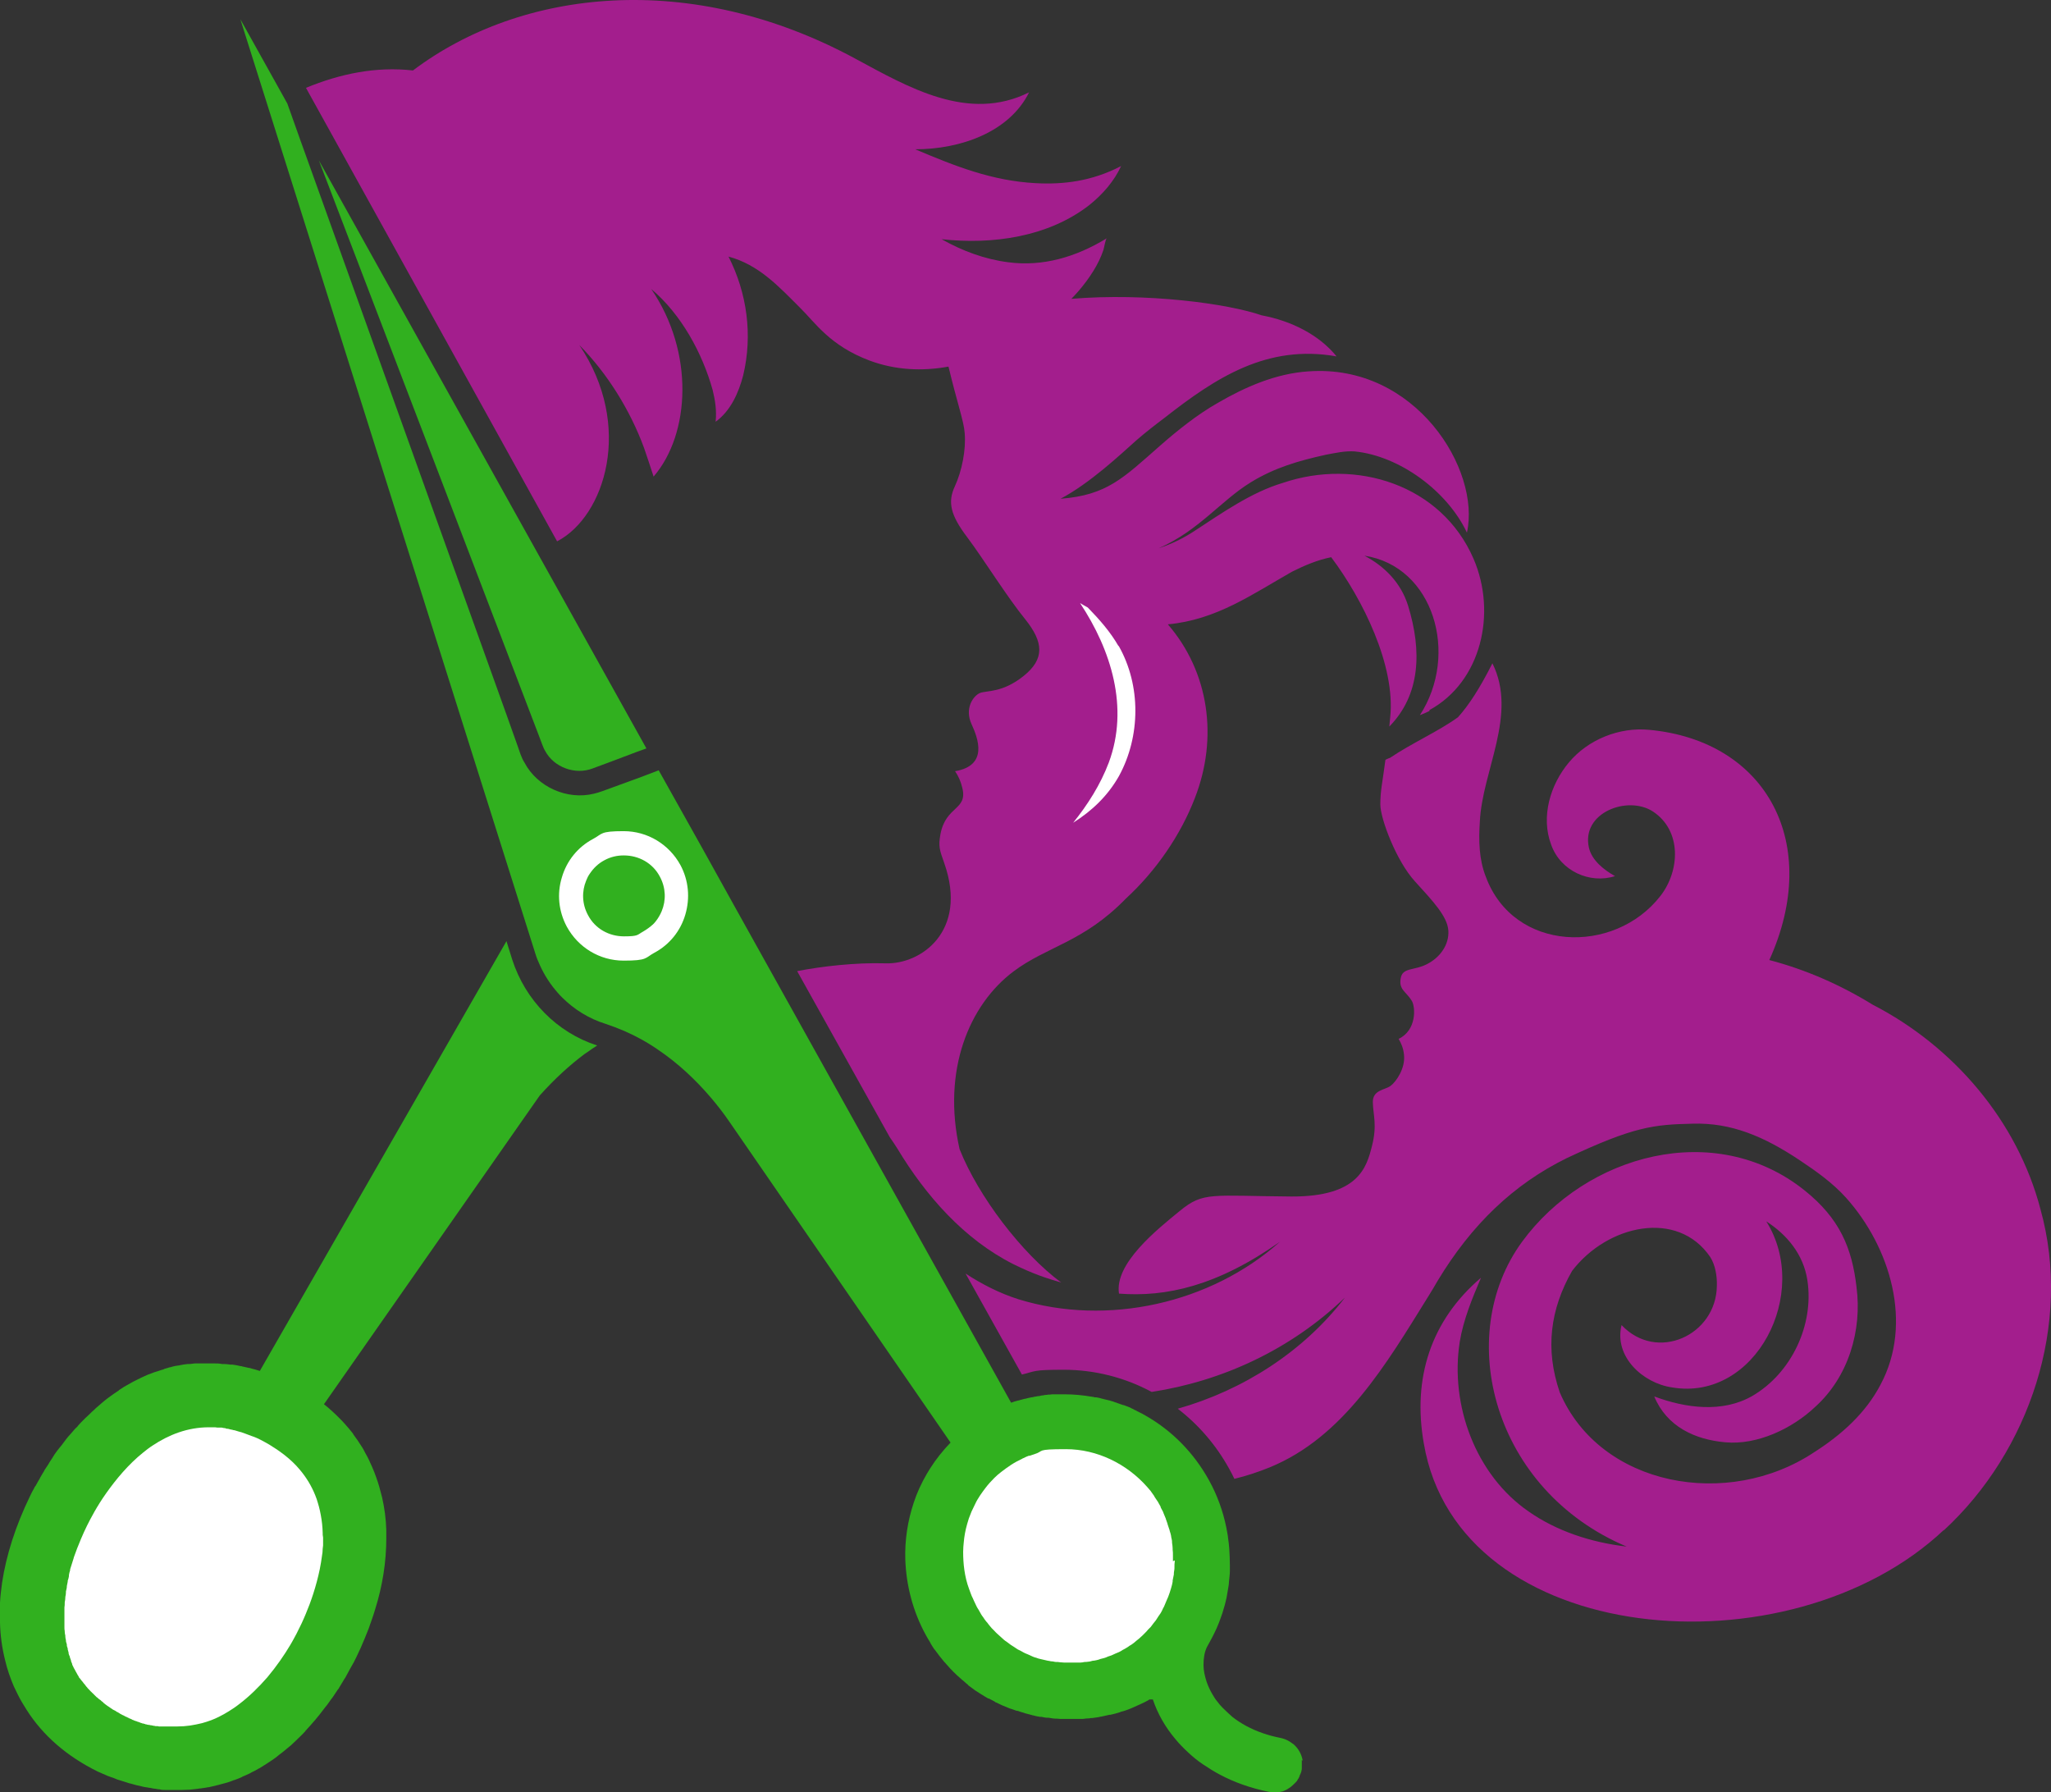 <?xml version="1.0" encoding="UTF-8"?>
<svg id="Capa_1" data-name="Capa 1" xmlns="http://www.w3.org/2000/svg" viewBox="0 0 684.4 597.91">
  <rect x="0" y="0" width="684.4" height="597.91" fill="#333333" stroke="none"/>
  <defs>
    <style>
      .cls-1 {
        fill: #31b01f;
      }

      .cls-1, .cls-2, .cls-3 {
        stroke-width: 0px;
      }

      .cls-2 {
        fill: #fff;
      }

      .cls-3 {
        fill: #a31e8d;
      }
    </style>
  </defs>
  <g id="Layer_2" data-name="Layer 2">
    <g id="Layer_3" data-name="Layer 3">
      <g id="Layer_9" data-name="Layer 9">
        <path class="cls-3" d="m648.7,510.41c-51.6,48.7-162.1,39.5-173.6-28.9-3.8-21.6,2.3-40.9,19.1-55.2-3,7-5.9,14.1-7.1,21.4-3.3,21.1,5.3,44.4,23,56.6,9.3,6.5,20.7,10.3,32.7,11.7-44.5-18.8-57.9-70.2-34.9-101.7,21.4-29.2,64.4-41,94.2-17.2,11.8,9.4,15.9,19.3,17.4,32.3,1.9,14.5-2.7,30-13.8,40-7.6,7.2-19.3,12.8-30,11.8-10.1-.9-19.5-5.2-23.7-15.3,10.4,3.9,22.8,5.6,32.8-.2,13-7.6,20.6-23.7,18.3-38.6-1.3-8.5-6.7-15.1-13.7-19.6,15,23.9-3.6,60.1-31.4,55.4-9.8-1.4-19.5-10.3-16.9-20.8,11.8,12.5,31.6,3.4,31.8-13.1.1-3.2-.5-6.9-2.2-9.6-10.9-16-34.3-10.8-46.1,4.6-7.3,12.8-9.1,26.1-4.1,40.6,13.5,31.4,56.1,39.1,84.9,19.9,9.1-5.8,17.2-13.1,22.1-22.5,11-20.5,3.2-46-11.5-62.4-4.4-4.9-9.9-8.8-15.3-12.4-12.1-8.1-23.1-12.7-35.9-12.3-12.9.3-19.5.9-42,11.5-17.7,8.7-31.7,22.1-43,40.8-.9,1.6-2.3,3.9-3.3,5.5-13.8,22.2-28.1,46.8-52.9,56.9-3.7,1.5-7.6,2.8-11.7,3.8-.5-1.1-1.1-2.2-1.7-3.3-4.4-8-10.3-14.8-17.2-20.1,21.9-6.2,42-19.1,55.8-37.1-18.1,17.4-41,27.9-64.5,31.5-8.9-4.8-19-7.4-29.4-7.4s-9.3.5-13.9,1.6l-18.8-33.7c5.5,3.6,11.4,6.6,17.7,8.6,29.6,9.1,64.1,1.4,87.2-19.2-21,14.8-38,18.5-53.7,17.3-1.6-10,12.7-21.4,20.3-27.6,7.9-6.5,10.5-5,37.2-4.8,22.4.1,25.1-9.7,26.9-16.8,1.8-7,.4-10.4.3-14.6s4-4.1,5.9-5.5,5-5.9,4.5-10.4c-.2-2.1-.9-3.8-1.8-5.3,6-2.8,5.7-10.5,4.4-12.7-1.9-3.1-4.4-3.7-3.7-7.5.6-3.7,4.4-2.5,8.7-4.7,4.4-2.2,7.5-6.5,7.2-11.2s-5-9.7-11.2-16.5-11.5-20.9-11.5-25.6.7-7.2,1.7-14.9c.5-.3,1.1-.5,1.6-.7,6.9-4.7,16.1-8.8,22.6-13.5,3.6-4,7.2-9.5,11.5-18,8.5,17.1-3.4,35.7-4.2,52.9-.4,6.2-.3,12.5,2,18.3,9.3,25.2,42.8,26.2,58.2,6.5,6.6-8.4,7.3-21.9-2.5-28.3-8.4-5.4-23.9.4-21.3,12.1,1,4.3,5,7.4,8.7,9.5-8.4,2.7-18.2-1.7-21.3-10.5-3.5-9.3-.3-20,5.9-27.4,6.4-7.7,16.9-11.9,26.9-10.9,39.2,3.7,57.6,38,40,76.8,12.2,3.2,23.8,8.3,34.5,14.9,27,13.9,48.3,38.8,56,68.3,10.6,38.2-3.6,80.7-32.4,107.2l.2-.3Z"/>
      </g>
      <g id="Layer_8" data-name="Layer 8">
        <g>
          <path class="cls-1" d="m434.4,587.21v2.8c0,.2,0,.4-.1.7,0,.2,0,.3-.1.4,0,.2-.1.4-.2.6,0,.1-.1.3-.2.4,0,.2-.2.4-.2.6,0,.1-.1.3-.2.4,0,.2-.2.4-.3.5,0,.1-.2.3-.2.4-.1.2-.2.3-.4.5,0,.1-.2.2-.3.3-.1.2-.3.3-.5.5l-.3.3c-.2.2-.5.4-.7.6h0c-.3.2-.6.4-.9.6,0,0-.2.1-.3.2-.2.1-.4.2-.6.3-.1,0-.3.1-.4.2-.2,0-.4.2-.6.2-.1,0-.3,0-.4.1-.2,0-.4.1-.6.1h-2.5c-.4,0-.7,0-1.1-.1h0c-5.9-1.2-11.3-3.1-16.2-5.7-1.9-1-3.8-2.2-5.6-3.4-1.8-1.2-3.4-2.5-5-4-1.5-1.4-3-2.9-4.3-4.5-3.3-3.9-5.9-8.4-7.5-13.2h-.6c-.1,0,0,0,0,0h-.4c-.1,0-.3,0-.4.2h0c-.9.5-1.9,1-2.8,1.4-.3.1-.6.3-.9.4-.7.3-1.3.6-2,.9-.3.1-.7.3-1,.4-.7.3-1.4.5-2.1.7-.3,0-.6.2-.9.3-1,.3-2,.6-3,.8h-.3c-.9.2-1.8.4-2.7.6-.3,0-.6.1-1,.2-.7.1-1.4.2-2.1.3-.3,0-.7,0-1,.1-.7,0-1.5.1-2.2.2h-6.7c-.6,0-1.3,0-1.9-.1h-.5c-.8,0-1.5-.2-2.3-.3h-.5c-.6,0-1.3-.2-1.9-.3h-.5c-.8-.1-1.5-.3-2.3-.5-.1,0-.3,0-.4-.1-.6-.2-1.3-.3-1.9-.5-.2,0-.4-.1-.6-.2-.7-.2-1.5-.4-2.2-.7h-.3c-.7-.2-1.3-.5-2-.7-.2,0-.4-.1-.6-.2-.7-.3-1.5-.6-2.2-.9h0c-.7-.3-1.4-.7-2.1-1-.2,0-.4-.2-.5-.3-.6-.3-1.3-.7-1.9-1h-.2c-.7-.4-1.4-.8-2-1.2-.2-.1-.3-.2-.5-.3-.6-.4-1.1-.7-1.7-1.1-.1,0-.2-.1-.3-.2-.6-.5-1.3-.9-1.9-1.4-.2-.1-.3-.2-.4-.4-.5-.4-1-.8-1.5-1.3-.1-.1-.3-.2-.4-.3-.6-.5-1.2-1.1-1.8-1.6-.1-.1-.2-.2-.4-.4-.5-.5-1-.9-1.4-1.4-.1-.1-.3-.3-.4-.4-.5-.6-1.1-1.2-1.6-1.8,0-.1-.2-.2-.3-.3-.4-.5-.9-1.1-1.3-1.6-.1-.2-.3-.3-.4-.5-.5-.7-1-1.3-1.5-2,0,0-.1-.2-.2-.2-.4-.6-.8-1.2-1.2-1.9l-.3-.6c-.4-.7-.9-1.4-1.3-2.2h0c-4.4-8-6.6-16.7-6.9-25.3-.2-6.5.8-12.9,2.8-18.9,1.1-3.4,2.6-6.6,4.4-9.7.4-.6.7-1.2,1.1-1.8,1.9-3,4.2-5.9,6.8-8.6h0l-73.7-106.9c-1.9-2.8-4-5.5-6.2-8.1-5.2-6.1-11.1-11.6-17.6-16-3.6-2.5-7.4-4.6-11.3-6.3h0c-2.1-.9-4.2-1.7-6.3-2.4-5.5-1.7-10.5-4.8-14.5-8.8-.5-.5-1-1-1.5-1.6-2.4-2.7-4.4-5.8-5.9-9.1-.6-1.3-1.2-2.7-1.6-4.1L80.2,6.41l14.6,26.2h0l1.1,2c3.5,9.9,6,16.8,6,16.8,18.4,51.3,48.7,135.8,67.1,187l3.7,10.4c.6,1.7,1.3,4.1,2.3,5.6,4.3,8.2,14.3,12.6,23.2,10.4,1.8-.4,4-1.3,5.7-1.9l10.4-3.8,5.5-2.1,14.5,25.9,11.1,20,92,165.1h0c.7-.3,1.5-.5,2.2-.7.3,0,.5-.1.8-.2.5-.1,1-.3,1.5-.4.3,0,.6-.1.9-.2.5-.1.9-.2,1.4-.3.3,0,.7-.1,1-.2.4,0,.9-.2,1.3-.2.3,0,.7-.1,1-.2.4,0,.9-.1,1.3-.2.3,0,.7,0,1-.1.4,0,.8,0,1.3-.1h4.2c3,0,6.1.3,9,.8h0c.3,0,.7.1,1,.2h.5c.7.1,1.4.3,2.1.5.1,0,.3,0,.4.1.6.1,1.1.3,1.7.4.2,0,.4.1.7.2.5.1,1,.3,1.5.5.2,0,.4.1.6.2.7.2,1.3.5,2,.7h.2c.6.2,1.2.5,1.8.7.2,0,.4.2.6.3.5.2.9.4,1.4.7.2,0,.4.2.6.3.6.3,1.2.6,1.8.9h0c.5.3.9.5,1.4.8h0c8.5,4.9,15.8,12.2,20.9,21.5,2.7,4.9,4.6,10.2,5.7,15.6.2,1.2.5,2.4.6,3.6.2,1.2.3,2.4.4,3.6.1,1.8.2,3.6.2,5.5s0,1.2,0,1.8c0,1.2-.2,2.4-.3,3.6,0,.6-.1,1.2-.2,1.8-.2,1.2-.4,2.4-.6,3.5-.3,1.2-.5,2.3-.9,3.5-.3,1.2-.7,2.3-1.1,3.4-.4,1.1-.8,2.2-1.3,3.3-1,2.2-2.1,4.3-3.3,6.4-.8,1.7-1.1,3.7-1.1,5.9,0,1.8.4,3.6,1,5.5.5,1.5,1.2,3,2.1,4.5.4.7.9,1.5,1.5,2.2.5.7,1.1,1.4,1.8,2.1,1,1,2.1,2,3.2,3,2.8,2.2,6.2,4.1,10.3,5.5,1.7.6,3.6,1.1,5.6,1.5,1,.2,1.9.5,2.8,1,.6.3,1.2.8,1.8,1.2,1.6,1.4,2.7,3.4,3,5.5h0l-.3-.3Z"/>
          <path class="cls-2" d="m227.1,288.71c-3.8-7-11-11.4-19-11.4s-7,.9-10.2,2.6c-5.1,2.7-8.8,7.3-10.4,12.8-1.7,5.5-1.1,11.3,1.6,16.4,3.8,7,11,11.4,19,11.4s7.1-.9,10.2-2.6c5.1-2.7,8.8-7.3,10.4-12.8s1.1-11.3-1.6-16.4Z"/>
          <path class="cls-2" d="m391.4,520.91v-2h0c0-.6,0-1.3-.1-1.9v-.4c0-.6-.1-1.2-.2-1.9v-.3c0-.6-.2-1.1-.3-1.7v-.2c-.1-.6-.3-1.2-.5-1.8,0-.1,0-.3-.1-.4-.2-.6-.4-1.2-.6-1.8v-.1c-.2-.6-.4-1.1-.6-1.7,0-.1,0-.2-.1-.3-.2-.6-.5-1.1-.7-1.7,0,0,0-.2-.1-.3-.3-.5-.5-1-.8-1.5v-.2c-.3-.5-.6-1.1-.9-1.6,0-.1-.1-.2-.2-.3-.3-.5-.7-1-1-1.5v-.1c-.3-.5-.7-.9-1-1.4,0,0-.1-.2-.2-.3-.4-.5-.8-.9-1.2-1.4-6.8-7.7-16.7-12.6-27.1-12.6s-7,.6-10.6,1.7h0c-.5.2-1,.3-1.5.5h-.3c-.6.2-1.2.5-1.8.8-.1,0-.3.1-.4.2-.6.3-1.2.6-1.8.9-1.3.7-2.5,1.5-3.6,2.3-.5.4-1.1.8-1.6,1.2-.8.6-1.6,1.3-2.3,2-1.1,1.1-2.1,2.2-3,3.4-.6.8-1.2,1.6-1.8,2.5-.5.8-1.1,1.7-1.5,2.6s-.9,1.8-1.3,2.7c-.3.8-.6,1.5-.9,2.3-.2.6-.4,1.3-.6,2-.3,1-.5,2-.7,3s-.3,2-.4,3-.2,2-.2,3.1c0,2,.1,4,.4,6.1s.8,4.3,1.6,6.4c.4,1,.7,2.1,1.2,3,.1.3.3.6.4.9.3.6.6,1.3.9,1.9.2.4.4.7.6,1,.3.5.6,1.1.9,1.6.2.4.5.7.7,1,.3.5.6.9,1,1.4.3.3.6.7.8,1,.3.4.7.8,1,1.2.3.3.6.6.9.9.4.4.7.8,1.1,1.1.3.3.7.6,1,.9.4.3.7.7,1.1,1,.3.3.7.5,1.1.8s.8.6,1.2.9c.4.2.7.5,1.1.7.4.3.8.5,1.2.8.4.2.8.4,1.2.6.4.2.8.5,1.3.7.4.2.8.3,1.2.5.4.2.9.4,1.3.6.4.2.8.3,1.2.4.4.2.9.3,1.3.4.4.1.8.2,1.3.3.4.1.9.2,1.3.3.4,0,.8.2,1.3.2s.9.2,1.4.2c.4,0,.9,0,1.3.1.5,0,.9.1,1.4.1h2.6c.5,0,0,0,.1,0h2.7c.5,0,.9-.1,1.4-.2.4,0,.8,0,1.3-.1.5,0,.9-.2,1.4-.3.4,0,.8-.1,1.3-.2.4-.1.9-.2,1.3-.4.4-.1.8-.2,1.2-.3.4-.1.9-.3,1.3-.5.4-.1.8-.3,1.2-.4.4-.2.9-.4,1.3-.6.4-.2.8-.3,1.2-.5.4-.2.8-.4,1.2-.7.4-.2.8-.4,1.1-.6.4-.2.8-.5,1.2-.8.4-.2.7-.4,1.1-.7s.8-.6,1.1-.9c.3-.3.7-.5,1-.8.4-.3.7-.7,1.1-1,.3-.3.6-.6.9-.9.4-.4.7-.7,1-1.1.3-.3.6-.6.9-.9.3-.4.6-.8.9-1.2.3-.3.5-.7.8-1,.3-.5.6-.9.9-1.4.2-.3.5-.7.7-1,.3-.5.6-1.1.8-1.6.2-.3.4-.7.5-1,.3-.6.5-1.3.8-1.9.1-.3.3-.6.4-.9.4-1,.7-2,1-3,.2-.7.4-1.4.5-2.1v-.4c.1-.7.3-1.3.4-2v-.3c0-.6.2-1.2.2-1.8v-.3c0-.7,0-1.3.1-1.9v-.4l-.6.3Z"/>
        </g>
      </g>
      <g id="Layer_7" data-name="Layer 7">
        <g>
          <path class="cls-3" d="m477,237.21c-1,.5-2.1,1-3.2,1.4,13.2-20.3,4.6-49.7-18.5-53.2,6.5,3.4,12.2,8.9,14.6,16.8,4.6,15,4.1,29.6-6.3,40.2.1-1,.2-2,.3-3.1,1.8-17.2-9.1-39.3-19.7-53.4-4.5.9-8.8,2.7-13,4.8-13.4,7.6-25.3,16.1-41.5,17.6,13.7,15.8,16.9,37.8,9,58-4.7,12.2-12.8,24.1-23,33.5-14.2,14.6-26.3,15.9-37.5,24.3-14.8,11.1-23.9,33-18,59.3,6.3,15.8,20.7,34.7,33.9,44.5-4.8-1.4-9.2-2.8-15.9-6.1-16.5-8.3-29.3-22.9-38.7-38.5-.8-1.3-1.7-2.6-2.6-3.9l-30.9-55.4c8.2-1.6,19.4-2.9,29.5-2.6,11.7.4,27.6-10.6,19.6-33.4-1.6-4.5-2-5.6-1.3-9.6,1.8-9.7,9.2-8,7.3-15.6-.5-2.1-1.3-3.9-2.4-5.5,11.1-1.9,7.7-10.9,5.5-15.7-2.4-5.2.5-9.4,2.8-10.4,2.4-.9,7.5,0,14.6-5.7s6.6-11.3.5-18.9c-6.1-7.5-13.7-19.8-19.3-27.3-5.7-7.5-6.6-11.8-4.2-17s3.8-12.3,3.3-17.9c-.3-4-2.4-9.6-5.4-22.1-8.7,1.6-17.7,1.2-26.3-2-13.3-5-18.1-12.6-23.2-17.6-7.1-7.1-13.8-14.4-23.9-17.1,6.2,12.2,8.1,26.2,4.9,39.6-1.5,5.8-4.2,11.9-9.2,15.5.4-3.9-.2-7.3-1-10.6-3.4-12.2-10.4-25.2-20.5-33.7,14.4,21,13.1,48.3.8,62.6-1.1-3.3-2.1-6.5-3.2-9.6-4.6-12.5-12.2-24.8-21.6-34.3,18.2,26.9,8.6,57.2-7.4,65.5L102.1,29.31c11.4-4.7,23.4-7.2,35.7-5.8,36.2-27.3,92.7-33.6,147.5-4,17.8,9.6,37.8,21.4,58.1,11.3-6.6,13.3-22.9,19-38,19,13.5,5.7,25.6,10.5,40.1,11.3,9.3.5,18.8-.6,28.6-5.7-2.3,5-6.1,9.4-10.6,13-13.6,10.6-32.2,13.3-49.3,11.4,6.9,3.9,14.4,6.7,22.3,7.7,11.4,1.5,22.5-1.7,32.8-8-.4.3-.9,3.3-1.1,3.9-1.6,4.8-4.7,9.5-8.3,13.7h0c-.8.9-1.6,1.8-2.4,2.6,25-2.1,52.3,1.6,63.5,5.5,9.7,1.8,19.1,6.4,25,13.7-23.2-4.1-40.3,7.1-57.4,20.5-3.2,2.4-6.4,4.9-9.4,7.5-5.6,5-15.5,14.3-25.3,19.5,15.5-1.2,20.9-6.9,33.2-17.7,5.7-5,12.4-10.4,19.3-14.3,9.1-5.3,19.4-9.8,30.2-10.5,35.8-2.6,57.6,32.9,52.9,53.8-6.5-13.8-22.4-25.6-37.5-27.1-3.2-.2-6.3.5-9.5,1.1-9.1,2-17.1,4.3-25.1,9.2-10.1,6.2-17.2,16-30.7,22,4.2-1.4,8.2-3.3,12.1-5.9,8.9-5.8,18.8-12.8,29.3-15.9,24.4-8.3,52.9.6,63.6,25.3,7.8,18,2.7,41-14.7,50.5v.3Z"/>
          <path class="cls-2" d="m373.2,215.51c-2.7-4.7-6.3-8.8-10.2-12.8-.9-.5-1.8-1-2.6-1.5,10.4,15.7,16.4,34.9,9.6,53.2-2.8,7.4-7,14-11.9,20.1,6.3-4,11.5-8.9,15.3-15.6,7.2-13.2,7.4-30.2-.1-43.4h-.1Z"/>
        </g>
      </g>
      <g id="Layer_6" data-name="Layer 6">
        <g>
          <path class="cls-1" d="m199.3,348.81c-.6.4-1.1.7-1.7,1.1-.8.6-1.7,1.2-2.6,1.8-4.8,3.6-9.8,8.1-14.9,13.8l-72,103h0c1.8,1.4,3.5,3,5.1,4.6.7.7,1.3,1.3,1.9,2,.8.9,1.5,1.7,2.2,2.6.3.3.5.6.7,1,.9,1.2,1.8,2.5,2.6,3.8.5.7.9,1.5,1.3,2.3.9,1.5,1.6,3.1,2.3,4.7.5,1.1.9,2.2,1.3,3.3.4,1.1.8,2.3,1.1,3.4.3,1.1.6,2.2.9,3.4.8,3.5,1.3,7.2,1.4,10.9v2.8c0,7.6-1.2,15.7-3.8,23.9-.6,2.1-1.4,4.1-2.1,6.2-.8,2.1-1.7,4.2-2.6,6.3-.5,1.1-1,2.1-1.5,3.2-.5,1.1-1.1,2.2-1.7,3.2-.2.3-.3.6-.5.9-.4.8-.9,1.6-1.3,2.4-.2.3-.3.6-.5.8-.6,1-1.2,2-1.8,3,0,.2-.2.3-.3.4-.5.8-1.1,1.6-1.6,2.4-.2.3-.4.6-.6.8-.5.7-1,1.4-1.5,2.1-.2.2-.3.4-.5.6-.7.9-1.3,1.7-2,2.6-.2.2-.3.4-.5.6-.5.7-1.1,1.3-1.6,1.9-.2.2-.4.5-.6.7-.6.7-1.2,1.3-1.8,2-.1.1-.2.2-.3.4-.7.7-1.4,1.5-2.2,2.2-.2.2-.4.4-.6.6-.6.5-1.1,1.1-1.7,1.6-.2.2-.4.4-.7.6-.8.6-1.5,1.3-2.3,1.9h0c-.8.6-1.6,1.2-2.3,1.8-.2.2-.5.3-.7.5-.6.4-1.2.8-1.8,1.2-.2.1-.4.3-.6.4-.8.5-1.6,1-2.4,1.5-.1,0-.3.1-.4.2-.7.4-1.4.8-2.1,1.1-.2.1-.5.3-.7.4-.7.3-1.3.6-2,.9-.2,0-.4.2-.6.3-.8.4-1.7.7-2.5,1-.2,0-.4.1-.6.2-.7.3-1.4.5-2,.7-.3,0-.5.2-.8.2-.7.2-1.5.4-2.2.6-.1,0-.3,0-.4.1-.9.2-1.8.4-2.6.6-.2,0-.5,0-.7.1-.7.1-1.4.2-2,.3-.3,0-.5,0-.8.1-.9.1-1.8.2-2.7.3h0c-.9,0-1.8.1-2.7.1h-5.6c-.6,0-1.2,0-1.8-.2-.5,0-1-.1-1.4-.2-.6,0-1.2-.2-1.8-.3-.5,0-1-.2-1.4-.2-.6-.1-1.2-.2-1.8-.4-.5-.1-.9-.2-1.4-.3-.6-.2-1.2-.3-1.8-.5-.5-.1-.9-.2-1.4-.4-.6-.2-1.3-.4-1.9-.6-.4-.1-.9-.3-1.3-.4-.7-.3-1.4-.6-2.1-.8-.4-.1-.7-.3-1.1-.4-1.1-.5-2.1-.9-3.2-1.4h0c-10.4-5.1-18.4-12.1-23.8-20.6-1.1-1.7-2.1-3.4-3-5.2-.4-.9-.9-1.8-1.3-2.7-1.2-2.8-2.2-5.7-2.9-8.7-1-4-1.6-8.2-1.7-12.5v-6.6c.1-2.2.4-4.5.7-6.8,1.4-9.2,4.5-18.9,9.3-28.8.4-.9.9-1.8,1.4-2.7.1-.3.3-.6.5-.8.3-.6.7-1.2,1-1.8.2-.3.4-.6.5-.9.3-.6.7-1.1,1-1.7.2-.3.4-.6.5-.9.4-.6.8-1.2,1.2-1.8.1-.2.3-.5.4-.7.5-.8,1.1-1.6,1.6-2.5,0-.1.2-.2.2-.3.5-.7,1-1.4,1.5-2,.2-.2.4-.5.6-.7.4-.5.8-1.1,1.2-1.6.2-.3.4-.5.6-.8.4-.5.8-1,1.3-1.5.2-.2.4-.5.6-.7.5-.6,1-1.2,1.6-1.7.1-.1.2-.2.3-.4.6-.7,1.3-1.4,2-2.1.1-.1.3-.3.4-.4.5-.5,1.1-1,1.6-1.5.2-.2.4-.4.6-.6.5-.4,1-.9,1.4-1.3.2-.2.5-.4.7-.6.5-.4,1-.9,1.5-1.3.2-.2.4-.3.6-.5.7-.6,1.4-1.1,2.1-1.6h0c.7-.5,1.5-1.1,2.3-1.6.2-.1.4-.2.5-.4.6-.4,1.1-.7,1.7-1.1.2-.1.5-.3.7-.4.5-.3,1.1-.6,1.6-.9.2-.1.5-.3.7-.4.6-.3,1.2-.6,1.8-.9.2,0,.4-.2.6-.3.8-.4,1.6-.7,2.4-1.1h0c.8-.3,1.6-.6,2.4-.9.2,0,.5-.2.7-.2.6-.2,1.2-.4,1.8-.6.3,0,.6-.2.8-.3.6-.2,1.2-.3,1.7-.5.3,0,.6-.1.8-.2.7-.2,1.3-.3,2-.4.2,0,.4,0,.6-.1.9-.2,1.7-.3,2.6-.4h.5c.7,0,1.4-.2,2.1-.2h6.3c.9,0,1.7,0,2.6.2h.7c.7,0,1.4.1,2.1.2h.7c.9.1,1.8.3,2.7.5.2,0,.3,0,.5.1.8.2,1.5.3,2.3.5.3,0,.5.1.8.2.9.2,1.8.5,2.8.8l82.3-143.4,1.9,6.1h0c4.4,13.7,15,24.4,28.3,28.7h.1Z"/>
          <path class="cls-2" d="m107.7,512.91c0-2-.1-3.9-.4-5.9-.3-2-.7-3.9-1.3-5.8-.2-.8-.5-1.5-.8-2.3-1.2-3-2.9-5.9-5.2-8.6-1.4-1.7-3.1-3.3-5-4.8-.4-.3-.8-.6-1.2-.9-1.2-.9-2.5-1.7-3.9-2.6-.9-.5-1.9-1.1-2.9-1.6-.7-.4-1.5-.7-2.2-1-.2,0-.4-.2-.6-.2-.5-.2-1.1-.4-1.6-.6-.3-.1-.5-.2-.8-.3-.5-.2-.9-.3-1.4-.5-.3,0-.6-.2-.8-.2-.4-.1-.9-.3-1.3-.4-.3,0-.6-.1-.9-.2-.4,0-.8-.2-1.3-.3-.3,0-.6,0-.9-.2-.4,0-.8-.1-1.2-.2h-1c-.4,0-.8,0-1.2-.1h-2.1c-7.1,0-13.4,2.5-18.8,6.1-1.1.7-2.1,1.5-3.1,2.3-5,4-9.1,9-12.3,13.5s-5.3,8.6-6.5,11c-.7,1.5-1.4,2.9-2,4.4h0c-.9,2.1-1.7,4.2-2.4,6.2v.1c-.2.6-.4,1.3-.6,1.9h0c-.2.7-.4,1.3-.6,1.9v.3c-.2.5-.3,1.1-.4,1.6v.4c-.1.5-.2,1-.4,1.5v.3c-.1.5-.2,1-.3,1.5v.2c0,.5-.2,1-.3,1.6v.4c0,.5-.1.9-.2,1.4v.2c0,.5-.1,1.1-.2,1.6v.2c0,.5,0,1-.1,1.5v6.6c0,.4,0,.9.1,1.3v.2c0,.4.1.9.2,1.3v.3c0,.4.1.8.2,1.2v.2c0,.4.2.8.3,1.2v.3c0,.4.2.7.3,1.1v.3c.1.4.2.7.3,1.1v.3c.1.3.2.7.4,1v.2c.1.4.3.7.4,1.1v.2c.1.3.3.7.4,1v.2c.2.3.3.7.5,1,0,0,0,.2.1.2.2.3.3.6.5.9,0,0,0,.2.1.2.2.3.3.6.5.9,0,0,0,.1.1.2.2.3.4.6.5.9,0,0,.1.2.2.2.2.3.4.5.6.8,0,0,.1.1.2.2.2.3.4.5.6.8,0,0,.1.1.2.2.2.3.4.5.6.8,0,0,.1.1.2.2.2.3.4.5.7.8,0,0,.1.1.2.2.2.2.4.5.7.7,0,0,.1.2.2.2.2.2.4.4.6.6l.2.2c.2.2.4.4.6.6,0,0,.2.1.3.2.2.2.4.4.7.6,0,0,.2.1.3.2.2.2.4.4.7.6.1,0,.2.2.3.3.2.2.4.3.6.5.1,0,.2.2.3.2.2.2.4.3.7.5,0,0,.2.1.3.2.2.2.5.3.7.5.1,0,.2.1.3.2.2.1.4.3.7.4.1,0,.2.1.4.2.2.1.4.3.6.4.1,0,.3.1.4.2.2.1.4.2.6.4.1,0,.3.1.4.2.2.1.4.2.6.3.1,0,.3.1.4.2.2.1.4.2.6.3.1,0,.3.1.4.2.2,0,.4.2.6.3.2,0,.3.1.5.2.2,0,.4.2.6.3.2,0,.3.1.5.2.2,0,.4.2.6.2s.3.1.5.2c.2,0,.4.1.6.2.2,0,.3.1.5.2.2,0,.4.1.6.2.2,0,.3,0,.5.1.2,0,.4.1.6.2.2,0,.3,0,.5.1.2,0,.4.1.6.1s.3,0,.5.1c.2,0,.4,0,.6.1.2,0,.3,0,.5.1.2,0,.4,0,.6.1h.5c.2,0,.4,0,.6.1h6.2c1.4,0,2.8-.1,4.2-.3,1.4-.2,2.7-.5,4-.8,1-.3,2.1-.6,3.1-1,.8-.3,1.7-.7,2.5-1.1,1.2-.6,2.3-1.2,3.4-1.9s2.2-1.4,3.2-2.2c3.6-2.7,6.8-5.9,9.6-9.1,3.1-3.7,5.7-7.5,7.6-10.7.5-.8.9-1.6,1.3-2.3.6-1.1,1.1-2,1.5-2.9.1-.3.3-.5.4-.8.4-.8.9-1.8,1.4-3,.2-.5.4-.9.6-1.4,1.7-4,3.5-9.2,4.7-15,.1-.7.3-1.5.4-2.2.2-1.1.3-2.2.5-3.4,0-.8.1-1.5.2-2.3v-3.5l-.1.8Z"/>
        </g>
      </g>
      <g id="Layer_5" data-name="Layer 5">
        <path class="cls-1" d="m208.1,285.41c-2.2,0-4.4.5-6.4,1.6-2.1,1.1-3.7,2.7-4.9,4.5-.5.7-.9,1.5-1.2,2.3-1.5,3.6-1.4,7.8.6,11.5,2.4,4.6,7.1,7.1,12,7.1s4.4-.5,6.4-1.6c1.2-.7,2.3-1.5,3.3-2.4.3-.3.6-.6.9-1,.8-1,1.5-2.2,2-3.4,1.5-3.6,1.4-7.8-.6-11.5-2.4-4.6-7.1-7.1-12-7.1h-.1Z"/>
      </g>
      <g id="Layer_4" data-name="Layer 4">
        <path class="cls-1" d="m106.4,53.51c25.8,67.4,55.5,144.9,73.6,192.4.5,1.2,1.2,3.5,1.9,4.6,2.9,5.5,10,8.1,15.8,5.9,2.3-.8,11.2-4.2,13.6-5.1,0,0,2.1-.8,4.4-1.6l-43.8-78.6h0L106.4,53.51h0Z"/>
      </g>
    </g>
  </g>
</svg>